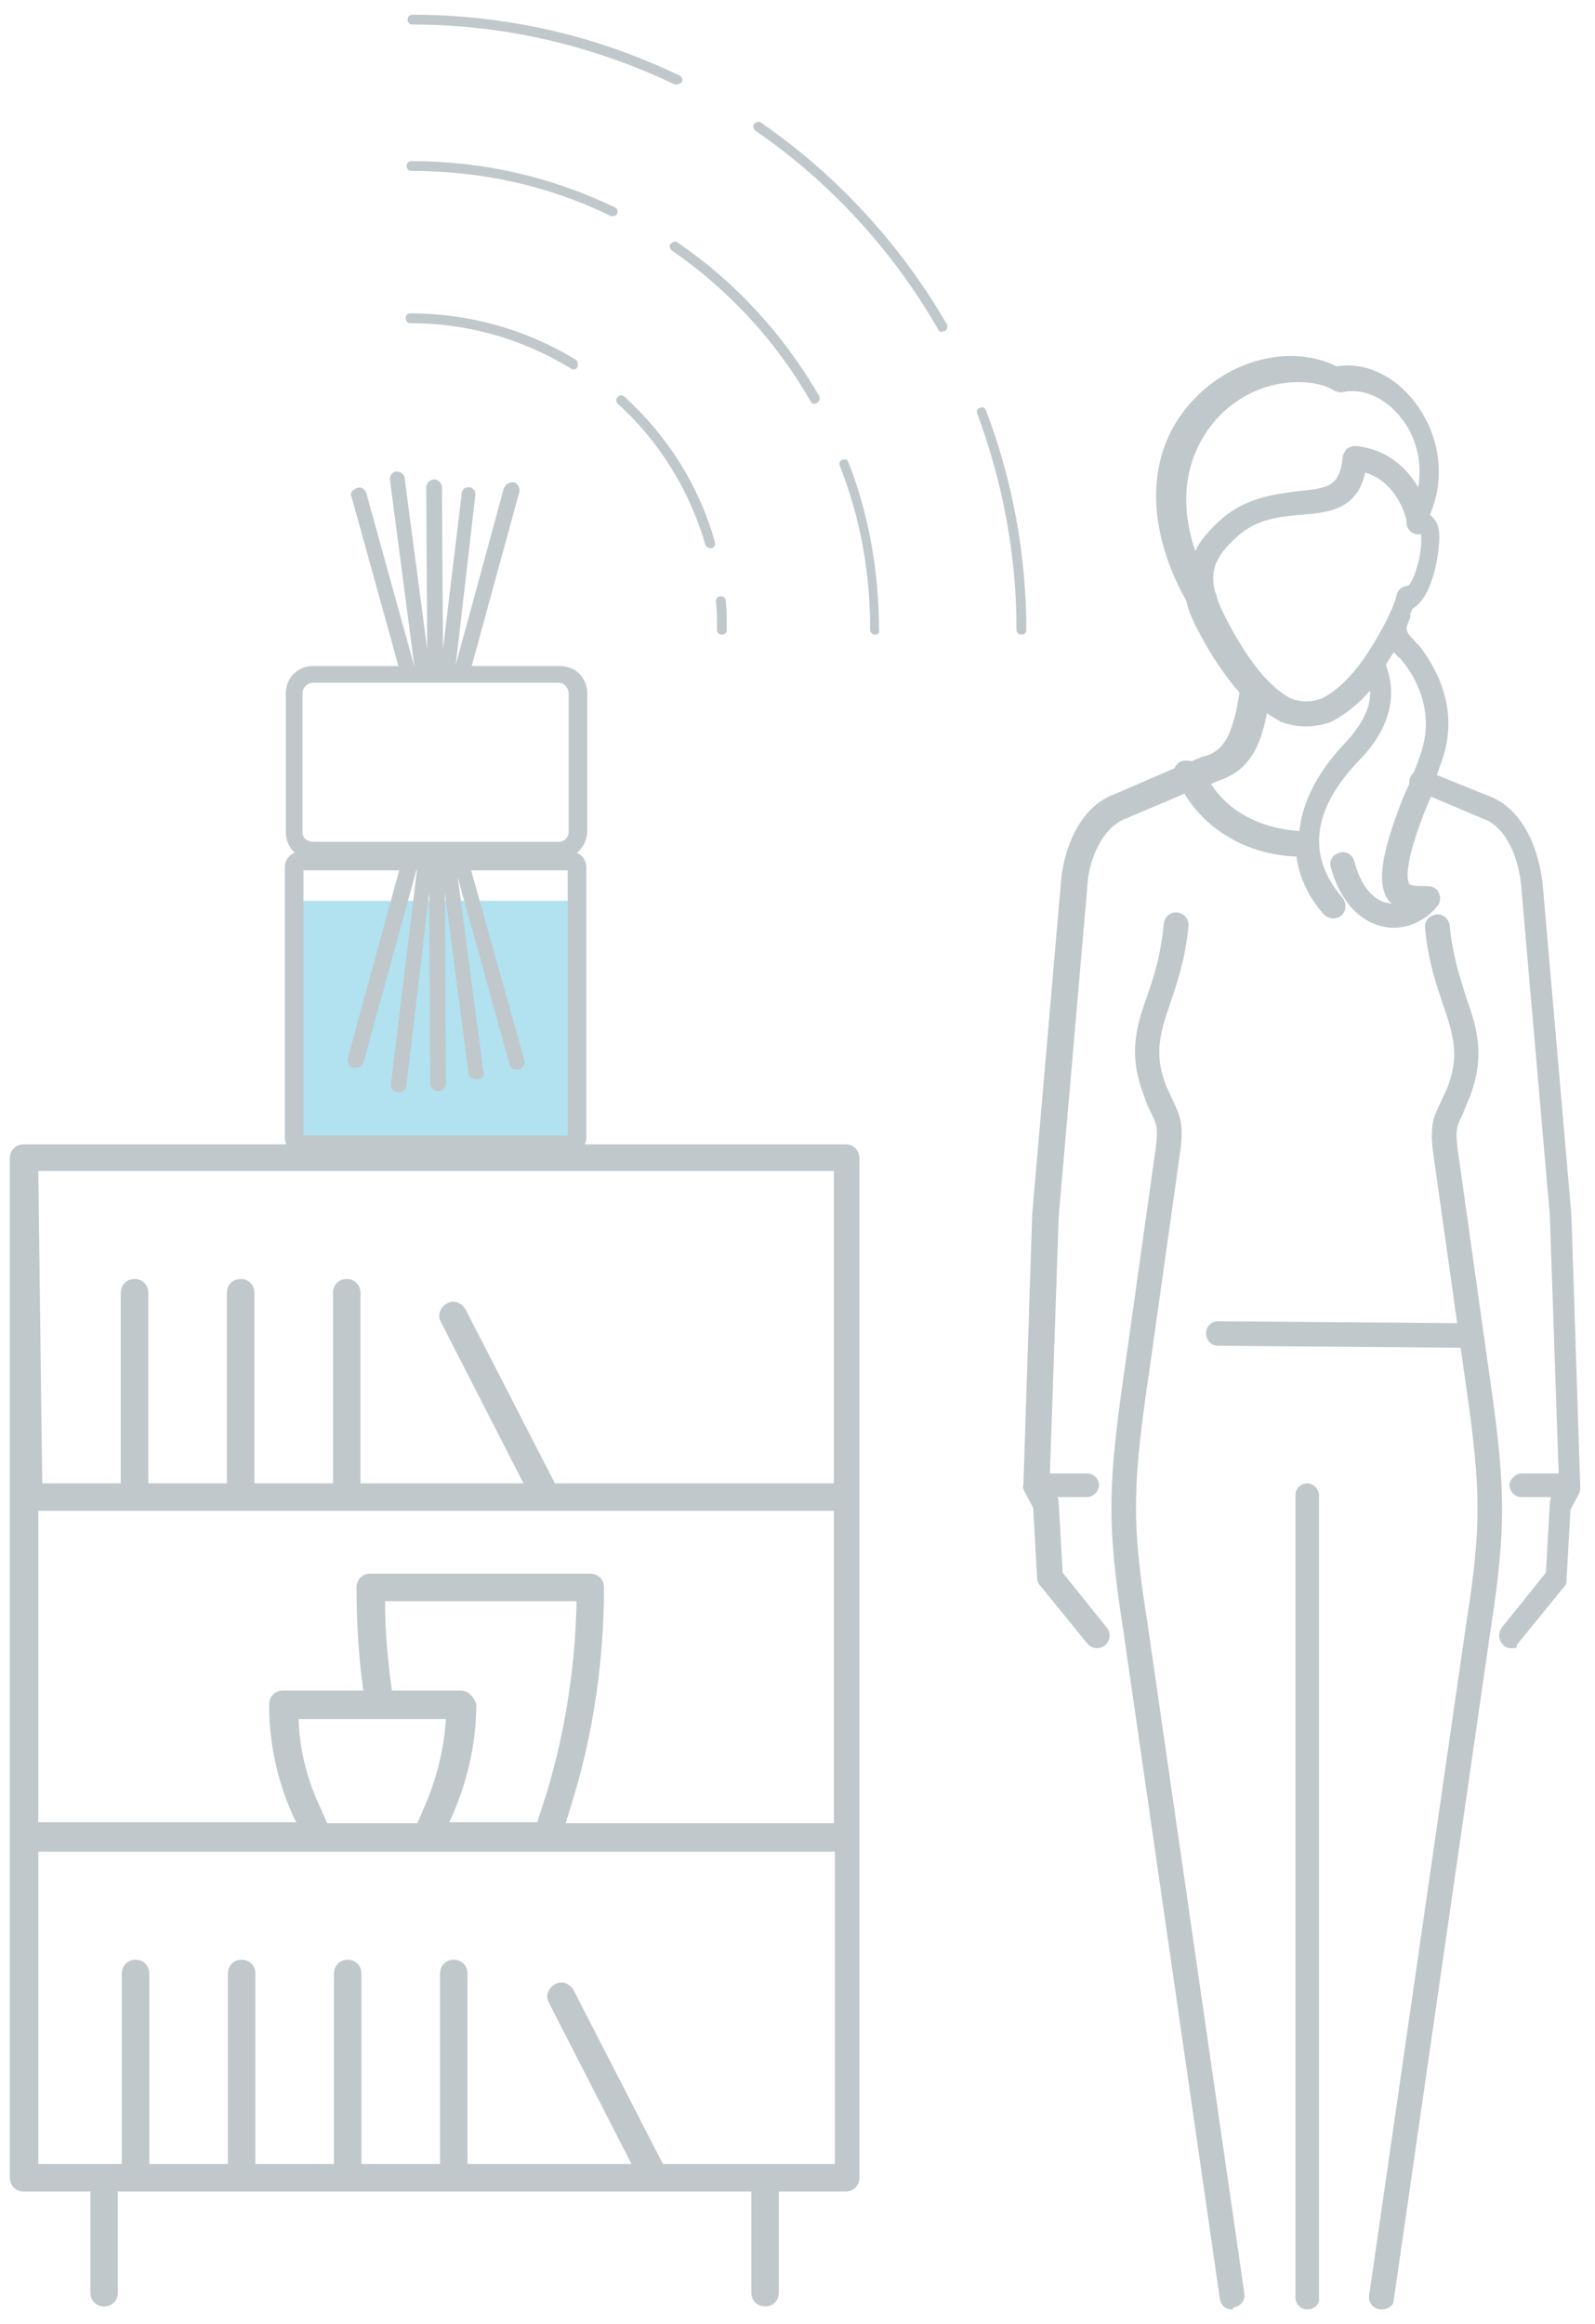 <?xml version="1.0" encoding="utf-8"?>
<!-- Generator: Adobe Illustrator 25.4.1, SVG Export Plug-In . SVG Version: 6.00 Build 0)  -->
<svg version="1.1" id="Livello_1" xmlns="http://www.w3.org/2000/svg" xmlns:xlink="http://www.w3.org/1999/xlink" x="0px" y="0px"
	 viewBox="0 0 162.4 236.6" style="enable-background:new 0 0 162.4 236.6;" xml:space="preserve">
<style type="text/css">
	.st0{fill:#C0C8CC;}
	.st1{fill:#B2E1EF;}
</style>
<path class="st0" d="M2.4,223.1h6.8v10.3c0,0.8,0.6,1.4,1.4,1.4c0.8,0,1.4-0.6,1.4-1.4v-10.3h1.3h10.9h10.9H46h20.4l0,0l0,0h10.1
	v10.3c0,0.8,0.6,1.4,1.4,1.4s1.4-0.6,1.4-1.4v-10.3h6.8c0.8,0,1.4-0.6,1.4-1.4v-34.6l0,0l0,0v-34.6l0,0l0,0v-34.6
	c0-0.8-0.6-1.4-1.4-1.4H2.4c-0.8,0-1.4,0.6-1.4,1.4v34.7V187v34.7C1,222.5,1.6,223.1,2.4,223.1z M3.9,119.2h81V151H56.5l-9.1-17.7
	c-0.4-0.7-1.2-1-1.9-0.6s-1,1.2-0.6,1.9l8.4,16.4H36.7v-19.4c0-0.8-0.6-1.4-1.4-1.4c-0.8,0-1.4,0.6-1.4,1.4V151h-8v-19.4
	c0-0.8-0.6-1.4-1.4-1.4s-1.4,0.6-1.4,1.4V151h-8v-19.4c0-0.8-0.6-1.4-1.4-1.4c-0.8,0-1.4,0.6-1.4,1.4V151h-8L3.9,119.2L3.9,119.2z
	 M3.9,153.8h9.5h10.9h10.9h20.4l0,0l0,0h29.3v31.8H57.6l0.7-2.3c2.1-6.8,3.2-14.3,3.2-21.7c0-0.8-0.6-1.4-1.4-1.4H37.7
	c-0.8,0-1.4,0.6-1.4,1.4c0,3.5,0.2,7.1,0.7,10.5h-8.2c-0.8,0-1.4,0.6-1.4,1.4c0,4.1,0.9,8.2,2.7,11.9l0.1,0.1H3.9V153.8L3.9,153.8z
	 M46.9,172.1h-7c-0.4-3-0.7-6-0.7-9.1h19.5c-0.1,6.7-1.2,13.4-3,19.4l-1,3.1h-9l0.1-0.1c1.7-3.7,2.7-7.8,2.7-11.9
	C48.3,172.8,47.7,172.1,46.9,172.1z M45.4,175c-0.2,3.2-1,6.3-2.3,9.2l-0.6,1.4h-9.2l-0.6-1.4c-1.4-2.9-2.2-6-2.3-9.2H45.4z
	 M3.9,188.5h39.5l0,0l0,0h12.3l0,0l0,0H85v31.8h-6.8H67.5l-9.1-17.7c-0.4-0.7-1.2-1-1.9-0.6s-1,1.2-0.6,1.9l8.4,16.4H47.6v-19.4
	c0-0.8-0.6-1.4-1.4-1.4s-1.4,0.6-1.4,1.4v19.4h-8v-19.4c0-0.8-0.6-1.4-1.4-1.4c-0.8,0-1.4,0.6-1.4,1.4v19.4h-8v-19.4
	c0-0.8-0.6-1.4-1.4-1.4s-1.4,0.6-1.4,1.4v19.4h-8v-19.4c0-0.8-0.6-1.4-1.4-1.4c-0.8,0-1.4,0.6-1.4,1.4v19.4h-1.3H3.9V188.5
	L3.9,188.5z"/>
<path class="st1" d="M58.4,115.9c0,0.1-0.1,0.2-0.2,0.2H30.6c-0.1,0-0.2-0.1-0.2-0.2v-24c0-0.1,0.1-0.2,0.2-0.2h27.5
	c0.1,0,0.2,0.1,0.2,0.2v24H58.4z"/>
<g>
	<path class="st0" d="M56.9,87h-25c-1.3,0-2.3-1-2.3-2.3V70.6c0-1.3,1-2.3,2.3-2.3H57c1.3,0,2.3,1,2.3,2.3v14.1
		C59.2,85.9,58.2,87,56.9,87z M31.9,69c-0.9,0-1.6,0.7-1.6,1.6v14.1c0,0.9,0.7,1.5,1.6,1.5h25c0.9,0,1.5-0.7,1.5-1.5V70.6
		c0-0.9-0.7-1.6-1.5-1.6H31.9z"/>
	<path class="st0" d="M56.9,87.5h-25c-1.6,0-2.8-1.2-2.8-2.8V70.6c0-1.6,1.2-2.8,2.8-2.8H57c1.6,0,2.8,1.2,2.8,2.8v14.1
		C59.7,86.3,58.4,87.5,56.9,87.5z M31.9,69.5c-0.6,0-1.1,0.5-1.1,1.1v14.1c0,0.7,0.6,1,1.1,1h25c0.6,0,1-0.5,1-1V70.6
		c0-0.6-0.5-1.1-1-1.1H31.9z"/>
</g>
<g>
	<path class="st0" d="M73.5,64.6c-0.3,0-0.5-0.2-0.5-0.5c0-1,0-1.9-0.1-2.9c0-0.3,0.2-0.5,0.5-0.5s0.5,0.2,0.5,0.5
		c0.1,1,0.1,2,0.1,3C74,64.4,73.8,64.6,73.5,64.6z M72.3,55.8c-0.2,0-0.4-0.1-0.5-0.4c-1.6-5.5-4.7-10.5-8.9-14.3
		c-0.2-0.2-0.2-0.5,0-0.7s0.5-0.2,0.7,0c4.4,4,7.6,9.1,9.2,14.8c0.1,0.3-0.1,0.5-0.3,0.6C72.4,55.8,72.3,55.8,72.3,55.8z M58.4,37.6
		c-0.1,0-0.2,0-0.3-0.1c-4.9-3-10.5-4.6-16.3-4.6c-0.3,0-0.5-0.2-0.5-0.5s0.2-0.5,0.5-0.5c5.9,0,11.7,1.6,16.8,4.7
		c0.2,0.1,0.3,0.5,0.2,0.7C58.8,37.5,58.6,37.6,58.4,37.6z"/>
	<path class="st0" d="M89.1,64.6L89.1,64.6c-0.3,0-0.5-0.2-0.5-0.5c0-5.8-1-11.4-3.1-16.7c-0.1-0.3,0-0.5,0.3-0.6s0.5,0,0.6,0.3
		c2.1,5.4,3.1,11.2,3.1,17.1C89.6,64.4,89.4,64.6,89.1,64.6z M82.9,41.1c-0.2,0-0.3-0.1-0.4-0.3c-3.5-6.1-8.3-11.3-14.1-15.3
		c-0.2-0.2-0.3-0.5-0.1-0.7c0.2-0.2,0.5-0.3,0.7-0.1c5.9,4,10.8,9.4,14.4,15.6c0.1,0.2,0.1,0.5-0.2,0.7C83.1,41.1,83,41.1,82.9,41.1
		z M62.4,22c-0.1,0-0.1,0-0.2,0c-6.3-3.1-13.2-4.6-20.3-4.6c-0.3,0-0.5-0.2-0.5-0.5s0.2-0.5,0.5-0.5c7.3,0,14.2,1.6,20.7,4.7
		c0.2,0.1,0.4,0.4,0.2,0.7C62.8,21.9,62.6,22,62.4,22z"/>
	<path class="st0" d="M104,64.6c-0.3,0-0.5-0.2-0.5-0.5c0-7.6-1.4-15-4-22c-0.1-0.3,0-0.5,0.3-0.6s0.5,0,0.6,0.3
		c2.7,7.1,4.1,14.7,4.1,22.4C104.5,64.4,104.3,64.6,104,64.6z M95.9,33.8c-0.2,0-0.3-0.1-0.4-0.3c-4.6-8-11-15-18.6-20.2
		c-0.2-0.2-0.3-0.5-0.1-0.7c0.2-0.2,0.5-0.3,0.7-0.1c7.7,5.3,14.2,12.4,18.9,20.5c0.1,0.2,0.1,0.5-0.2,0.7
		C96,33.7,95.9,33.8,95.9,33.8z M68.9,8.6c-0.1,0-0.1,0-0.2,0c-8.4-4-17.4-6.1-26.7-6.1c-0.3,0-0.5-0.2-0.5-0.5s0.2-0.5,0.5-0.5
		c9.5,0,18.7,2.1,27.2,6.2c0.2,0.1,0.4,0.4,0.2,0.7C69.2,8.5,69.1,8.6,68.9,8.6z"/>
</g>
<g>
	<path class="st0" d="M30.6,87.2c-0.6,0-1.1,0.5-1.1,1.1v27.5c0,0.6,0.5,1.1,1.1,1.1h27.5c0.6,0,1.1-0.5,1.1-1.1V88.3
		c0-0.6-0.5-1.1-1.1-1.1C58.1,87.2,30.6,87.2,30.6,87.2z M58.4,115.9c0,0.1-0.1,0.2-0.2,0.2H30.6c-0.1,0-0.2-0.1-0.2-0.2V88.3
		c0-0.1,0.1-0.2,0.2-0.2h27.5c0.1,0,0.2,0.1,0.2,0.2v27.6H58.4z"/>
	<path class="st0" d="M58.1,117.4H30.6c-0.9,0-1.6-0.7-1.6-1.6V88.3c0-0.9,0.7-1.6,1.6-1.6h27.5c0.9,0,1.6,0.7,1.6,1.6v27.5
		C59.7,116.7,59,117.4,58.1,117.4z M30.9,115.6h26.9v-27H30.9V115.6z"/>
</g>
<path class="st0" d="M125.4,235.1c-0.6,0-1.1-0.4-1.2-1.1l-9.9-68.5c-1.7-10.9-1.4-15,0.3-26.8l3.1-22c0.2-1.9,0.1-2.2-0.5-3.4
	c-0.2-0.4-0.5-1-0.7-1.7c-1.6-4.1-0.9-6.9,0.3-10.2c0.8-2.3,1.4-4.3,1.7-7.4c0.1-0.7,0.7-1.2,1.4-1.1c0.7,0.1,1.2,0.7,1.1,1.4
	c-0.3,3.3-1.1,5.6-1.9,8c-1.2,3.4-1.5,5.4-0.3,8.4c0.3,0.6,0.5,1.1,0.7,1.5c0.7,1.5,1,2.3,0.7,4.8l-3.1,22c-1.7,11.6-2,15.4-0.3,26
	l9.9,68.5c0.1,0.7-0.4,1.3-1.1,1.4C125.5,235.1,125.5,235.1,125.4,235.1z M140.7,235.1c-0.1,0-0.1,0-0.2,0c-0.7-0.1-1.2-0.7-1.1-1.4
	l9.9-68.5c1.7-10.6,1.4-14.4-0.3-26l-3.1-22c-0.3-2.5,0-3.4,0.7-4.8c0.2-0.4,0.4-0.9,0.7-1.5c1.2-3,0.9-5-0.3-8.4
	c-0.8-2.4-1.6-4.7-1.9-8c-0.1-0.7,0.4-1.3,1.1-1.4c0.7-0.1,1.3,0.4,1.4,1.1c0.3,3.1,1,5.1,1.7,7.4c1.2,3.3,1.9,6.1,0.3,10.2
	c-0.3,0.7-0.5,1.2-0.7,1.7c-0.6,1.2-0.7,1.5-0.5,3.4l3.1,22c1.7,11.7,2,15.9,0.3,26.8l-9.9,68.5
	C141.9,234.7,141.3,235.1,140.7,235.1z M133.1,235.1c-0.7,0-1.2-0.6-1.2-1.2v-81.7c0-0.7,0.6-1.2,1.2-1.2s1.2,0.6,1.2,1.2v81.7
	C134.4,234.6,133.8,235.1,133.1,235.1z M153.9,167.8c-0.3,0-0.6-0.1-0.8-0.3c-0.5-0.4-0.6-1.2-0.2-1.8l4.5-5.6l0.4-7.1
	c0-0.2,0.1-0.4,0.1-0.5v-0.1h-3c-0.7,0-1.2-0.6-1.2-1.2s0.6-1.2,1.2-1.2h3.8l-0.9-26.3l-2.9-33.3c-0.2-2.9-1.5-6.3-4-7.1l-5.2-2.2
	c-0.5,1.1-1,2.4-1.5,3.9c-1.3,3.9-0.8,4.9-0.7,5c0.2,0.2,1,0.2,1.5,0.2h0.3c0.5,0,1,0.2,1.2,0.7c0.2,0.4,0.2,1-0.2,1.4
	c-1.4,1.7-3.6,2.5-5.6,2c-2.5-0.6-4.3-2.8-5.2-6c-0.2-0.7,0.2-1.3,0.9-1.5s1.3,0.2,1.5,0.9c0.6,2.3,1.8,3.9,3.3,4.2
	c0.2,0,0.3,0.1,0.5,0.1c-0.1-0.1-0.2-0.2-0.3-0.3c-1-1.3-0.9-3.6,0.3-7.3c0.6-1.8,1.2-3.4,1.8-4.6c0-0.2,0-0.5,0.1-0.7
	s0.3-0.4,0.4-0.6c0.4-1,0.7-1.8,0.9-2.6c1-3.9-0.9-7.2-2.2-8.7c0-0.1-0.2-0.2-0.3-0.3c-0.1-0.1-0.3-0.3-0.5-0.5
	c-0.3,0.5-0.6,0.9-0.8,1.3l0,0c1.9,4.9-1.7,8.7-2.9,9.9c-3.2,3.4-6.1,8.5-1.5,13.8c0.4,0.5,0.4,1.3-0.1,1.8
	c-0.5,0.4-1.3,0.4-1.8-0.1c-1.6-1.8-2.5-3.8-2.8-5.9c-4.9-0.2-9.1-2.6-11.4-6.4l-5.9,2.5c-2.5,0.9-3.9,4.3-4,7.1l-2.9,33.4
	l-0.9,26.2h3.8c0.7,0,1.2,0.6,1.2,1.2s-0.6,1.2-1.2,1.2h-3v0.1c0.1,0.2,0.1,0.3,0.1,0.5l0.4,7.1l4.5,5.6c0.4,0.5,0.4,1.3-0.2,1.8
	c-0.5,0.4-1.3,0.4-1.8-0.2l-4.8-5.9c-0.2-0.2-0.3-0.5-0.3-0.7l-0.4-7.2l-0.9-1.7c-0.1-0.2-0.2-0.4-0.1-0.6l0.9-27.6l2.9-33.5
	c0.2-3.4,1.8-8,5.6-9.3l6-2.6c0.1-0.3,0.4-0.6,0.7-0.7c0.3-0.1,0.7-0.1,1,0l1.2-0.5h0.1c1.8-0.5,2.9-1.8,3.6-6.5
	c-1.4-1.6-2.8-3.6-4.1-6.1c-0.6-1.1-1.1-2.2-1.3-3.2c-4.4-7.9-4.1-15.6,0.9-20.7c4-4.1,10-5.4,14.4-3.2c2.8-0.5,5.9,0.9,8,3.7
	c2,2.6,3.4,6.9,1.5,11.4c0.1,0.1,0.2,0.2,0.3,0.3c0.7,0.7,0.7,1.7,0.6,2.9c-0.1,1.4-0.7,4.7-2.2,6c-0.2,0.2-0.4,0.3-0.5,0.4
	c-0.1,0.2-0.1,0.3-0.2,0.5c0,0.2,0,0.4-0.1,0.6c-0.5,1-0.3,1.3,0.5,2.1c0.1,0.1,0.2,0.3,0.4,0.4c1.6,2,4,6,2.7,10.9
	c-0.2,0.8-0.5,1.5-0.8,2.4l5.2,2.1c3.7,1.3,5.3,5.8,5.6,9.3l2.9,33.4l0.9,27.7c0,0.2,0,0.4-0.1,0.6l-0.9,1.7l-0.4,7.2
	c0,0.3-0.1,0.5-0.3,0.7l-4.8,5.9C154.6,167.7,154.3,167.8,153.9,167.8z M123.3,79.8c2.1,3.3,5.8,4.6,9,4.8c0.3-2.9,1.8-5.9,4.5-8.8
	c1.9-2,2.8-3.8,2.7-5.5c-1.2,1.4-2.5,2.4-3.8,3.1c0,0-0.1,0-0.2,0.1c-1.7,0.6-3.4,0.6-5,0c-0.1,0-0.1,0-0.2-0.1
	c-0.4-0.2-0.9-0.5-1.3-0.8c-0.7,3.6-1.9,5.9-5,6.9L123.3,79.8z M131.4,71.1c1.1,0.4,2.1,0.4,3.2,0c2.3-1.2,4.3-3.6,6.5-7.8
	c0.5-1,0.9-1.9,1.1-2.7c0.1-0.6,0.6-0.9,1.2-1c0.5-0.4,1.2-2.5,1.3-4.2c0-0.5,0-0.8,0-1c-0.1,0-0.2,0-0.3,0c-0.7,0-1.2-0.6-1.2-1.2
	c0-0.1,0-0.2,0-0.3c-0.3-1.1-1.3-3.9-4.2-4.8c-0.8,3.8-3.8,4.1-6.5,4.3c-2.2,0.2-4.4,0.4-6.4,2.1l-0.1,0.1c-1.9,1.7-2.9,3.2-2.3,5.6
	l0,0c0.1,0.2,0.2,0.4,0.2,0.6c0.2,0.7,0.6,1.5,1,2.3C127.1,67.3,129.2,69.9,131.4,71.1z M132.1,38.9c-2.8,0-5.8,1.2-8,3.5
	c-1.7,1.8-4.9,6.3-2.4,13.7c0.5-1.1,1.4-2.1,2.6-3.2l0,0l0.1-0.1c2.6-2.2,5.5-2.5,7.8-2.8c2.9-0.3,4.2-0.4,4.5-3.4
	c0-0.3,0.2-0.6,0.4-0.9c0.3-0.2,0.6-0.3,0.9-0.3c3.2,0.3,5.2,2.2,6.4,4.2c0.5-2.8-0.4-5.4-1.7-7c-1.6-2.1-3.9-3.1-5.9-2.7
	c-0.3,0.1-0.6,0-0.9-0.1C134.8,39.1,133.5,38.9,132.1,38.9z"/>
<path class="st0" d="M148.9,137.2L148.9,137.2L124,137c-0.7,0-1.2-0.6-1.2-1.3s0.6-1.2,1.2-1.2l0,0l24.9,0.2c0.7,0,1.2,0.6,1.2,1.3
	C150.2,136.7,149.6,137.2,148.9,137.2z"/>
<g>
	<path class="st0" d="M40.9,69h6.8l5.2-19v-0.1c0-0.3-0.2-0.6-0.5-0.8h-0.2c-0.4,0-0.7,0.2-0.9,0.6l-4.9,18l2-17.3
		c0-0.1,0-0.3-0.1-0.5c-0.1-0.1-0.3-0.3-0.5-0.3c-0.1,0-0.3,0-0.5,0.1c-0.2,0.2-0.3,0.4-0.3,0.6l-1.9,15.8L45,49.6
		c0-0.4-0.4-0.8-0.8-0.8c-0.4,0-0.8,0.4-0.8,0.8l0.1,16.5l-2.3-17.4c0-0.4-0.4-0.7-0.8-0.7c-0.4,0-0.7,0.3-0.7,0.8l2.5,19.1
		l-4.9-17.7c-0.2-0.5-0.6-0.7-1-0.5c-0.5,0.2-0.7,0.6-0.5,0.9L40.9,69z"/>
	<path class="st0" d="M47.3,86.2h-6l-5.9,21.6v0.1c0,0.3,0.2,0.6,0.5,0.8h0.3c0.5,0,0.7-0.3,0.8-0.5l5.5-20l-2.7,22.2
		c0,0.5,0.3,0.8,0.8,0.8c0.4,0,0.8-0.3,0.8-0.9l2.3-19.4l0.1,19.4c0,0.4,0.4,0.8,0.8,0.8c0.5,0,0.6-0.3,0.8-0.6v-0.1l-0.1-19.5
		l2.4,18.3c0,0.4,0.4,0.7,0.9,0.7c0.2,0,0.4-0.1,0.6-0.3c0.1-0.2,0.1-0.4,0-0.6l-2.6-19.7l5.3,19.1c0,0.1,0.2,0.5,0.7,0.5h0.2
		c0.5-0.2,0.7-0.6,0.6-0.9L47.3,86.2z"/>
</g>
</svg>
